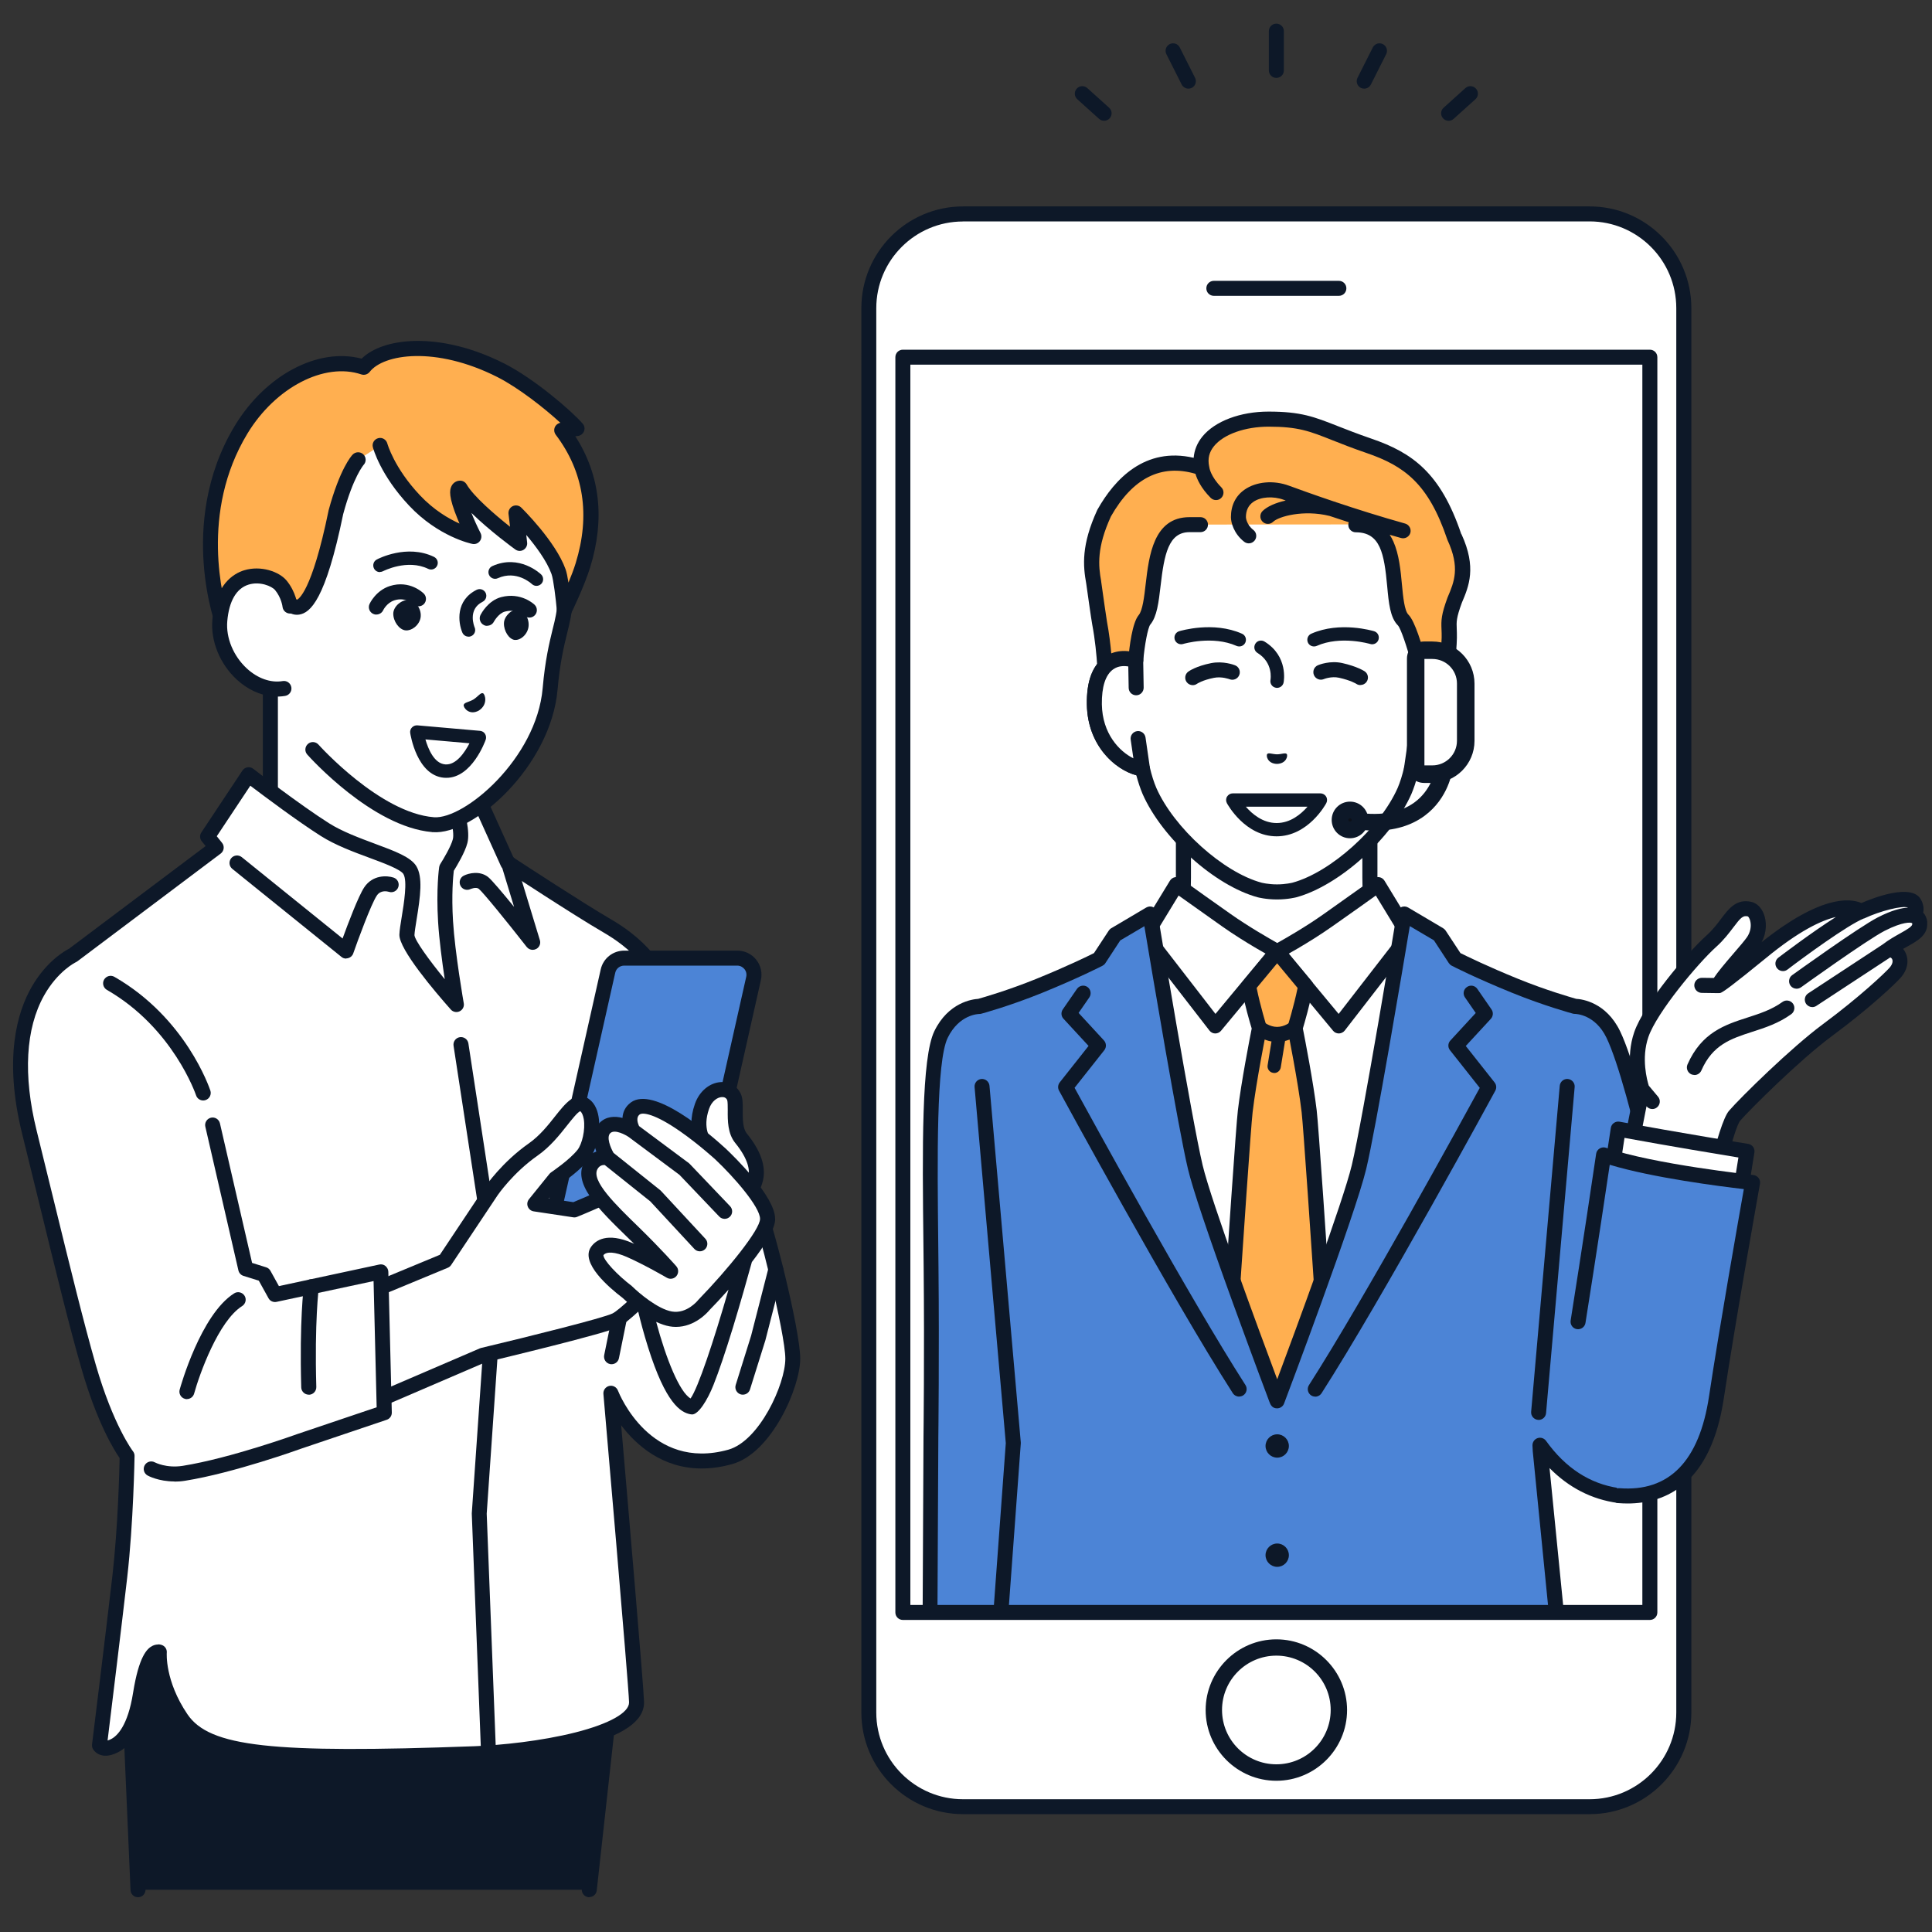 <?xml version="1.0" encoding="UTF-8"?><svg id="b" xmlns="http://www.w3.org/2000/svg" viewBox="0 0 250 250"><rect x="0" y="0" width="250" height="250" fill="#333333" stroke="none"/><defs><style>.e{fill:#4c84d6;}.f{fill:#fff;}.g{fill:#0d1828;}.h{fill:#0c1019;}.i{fill:#ffaf50;}</style></defs><g id="c"><polygon class="g" points="23.95 204.26 16.51 213.15 17.87 244.53 76.26 244.53 79.5 215.18 75.82 204.26 23.95 204.26"/><path class="g" d="M76.26,245.5s-.07,0-.11,0c-.53-.06-.92-.54-.86-1.07l3.22-29.13-3.39-10.07H24.4l-6.91,8.26,1.34,31c.02.54-.39.99-.93,1.01-.54.03-.99-.39-1.01-.93l-1.36-31.38c-.01-.24.07-.48.23-.67l7.44-8.9c.18-.22.46-.35.74-.35h51.87c.42,0,.79.27.92.66l3.68,10.93c.05.13.06.28.05.42l-3.24,29.34c-.05.5-.48.86-.96.86Z"/><path class="f" d="M66.96,114.8c-3.45-1.67-7.84-5.56-7.84-10.6v-2.92l-12.06-7.38-12.06-10.17v20.47c0,5.04-4.39,8.94-7.84,10.6-7.07,3.42-9.93,7.87-9.93,7.87l20.89,11.67h17.88l20.89-11.67s-2.86-4.46-9.93-7.87Z"/><path class="g" d="M56,135.31c-.34,0-.67-.18-.85-.5-.26-.47-.09-1.06.37-1.32l19.92-11.12c-1.16-1.4-3.98-4.32-8.9-6.7-4.18-2.02-8.39-6.35-8.39-11.48v-2.37l-11.6-7.1s-.08-.05-.12-.09l-10.47-8.82v18.38c0,5.13-4.21,9.46-8.39,11.48-4.92,2.38-7.74,5.29-8.9,6.7l19.92,11.12c.47.26.64.85.37,1.32-.26.47-.85.64-1.32.37l-20.89-11.67c-.23-.13-.4-.35-.47-.61-.07-.26-.02-.53.12-.76.12-.19,3.09-4.73,10.32-8.22,2.71-1.31,7.29-4.83,7.29-9.73v-20.47c0-.38.22-.72.56-.88.34-.16.75-.11,1.04.14l12.01,10.12,12,7.35c.29.18.46.49.46.83v2.92c0,4.9,4.58,8.42,7.29,9.73,7.24,3.5,10.2,8.03,10.32,8.22.14.23.19.5.12.76-.07.26-.23.48-.47.61l-20.89,11.67c-.15.08-.31.12-.47.12Z"/><path class="f" d="M53.04,112.59c1.02,1.69-.32,6.65-.39,8.38-.07,1.73,6.4,9.01,6.4,9.01,0,0-1.15-6.52-1.41-10.74-.26-4.22.13-6.9.13-6.9,0,0,1.44-2.23,1.76-3.5.44-1.76-1.1-5.93-1.1-5.93l2.91-.86,4.33,9.59s9.09,5.97,12.81,8.12c3.71,2.15,7.79,5.68,9.9,13.48,2.35,8.68,8.25,20.04,9.5,22.51,1.04,2.06,4.69,16.51,4.69,20.06s-3.52,11.43-8.09,12.71c-11.06,3.08-15.44-8.23-15.44-8.23,0,0,3.27,37.68,3.33,39.98.1,4.32-13.54,6.4-20.92,6.67-26.17.97-34.81.17-38.01-4.56s-2.83-8.58-2.83-8.58c0,0-1.44-.77-2.42,5.39-.77,4.83-2.43,6.24-3.37,6.71-1.52.77-1.95-.03-1.95-.03,0,0,1.82-14.77,2.64-21.87.81-7.1.94-15.62.94-15.62,0,0-2.63-3.36-4.99-11.54-2.05-7.11-4.29-16.65-7.67-30.37-4.5-18.24,5.64-22.87,5.64-22.87l18.54-13.94-1.13-1.4,2.83-4.25,2.49-3.74s6.05,4.67,9.88,7.1c3.84,2.43,9.97,3.55,10.99,5.24Z"/><path class="g" d="M45.7,228.25c-15.07,0-20.46-1.49-23.06-5.35-1.76-2.6-2.5-4.96-2.8-6.64-.22.69-.46,1.67-.68,3.06-.63,3.94-1.94,6.44-3.9,7.43-2.33,1.18-3.2-.37-3.24-.44-.1-.18-.13-.38-.11-.58.02-.15,1.83-14.85,2.64-21.86.71-6.2.9-13.59.93-15.2-.69-.99-2.92-4.55-4.94-11.58-1.59-5.51-3.24-12.28-5.53-21.65-.66-2.71-1.38-5.63-2.15-8.75-2.4-9.73-.65-15.7,1.24-18.99,1.9-3.3,4.3-4.67,4.84-4.94l17.67-13.28-.5-.62c-.27-.33-.29-.79-.05-1.15l5.31-8c.15-.22.38-.38.65-.42.27-.04.54.02.75.19.06.05,6.05,4.67,9.81,7.05,1.71,1.08,3.96,1.91,5.94,2.65,2.59.96,4.64,1.72,5.36,2.91h0c.84,1.4.53,3.84.03,6.88-.13.82-.26,1.6-.28,2.04.06.68,1.83,3.14,3.92,5.7-.34-2.23-.72-5.13-.86-7.41-.26-4.27.12-6.99.14-7.1.02-.14.07-.27.14-.39.38-.59,1.4-2.3,1.63-3.22.25-1.01-.47-3.74-1.07-5.35-.09-.25-.08-.53.04-.77.12-.24.33-.42.59-.5l2.91-.86c.47-.14.96.09,1.16.53l4.22,9.33c1.45.95,9.21,6.01,12.53,7.94,3.33,1.93,8.03,5.49,10.35,14.07,2.19,8.07,7.43,18.39,9.15,21.79l.27.54c1.13,2.25,4.8,16.77,4.8,20.5s-3.71,12.23-8.8,13.64c-1.42.4-2.74.57-3.96.57-5.05,0-8.43-2.98-10.41-5.59.86,9.96,2.92,33.95,2.96,35.8.05,2.47-2.69,4.37-8.39,5.82-4.6,1.17-9.98,1.72-13.47,1.85-6.2.23-11.4.36-15.79.36ZM20.46,212.78c.24,0,.46.06.61.14.35.18.55.56.51.95,0,.03-.27,3.6,2.67,7.95,2.85,4.22,10.84,5.11,37.17,4.14,3.39-.13,8.61-.66,13.06-1.79,4.37-1.11,6.95-2.56,6.92-3.89-.05-2.24-3.29-39.54-3.32-39.91-.04-.48.28-.92.75-1.03.47-.11.95.14,1.13.6.17.43,4.21,10.45,14.28,7.65,4.04-1.13,7.38-8.49,7.38-11.77s-3.6-17.66-4.59-19.62l-.27-.53c-1.75-3.44-7.06-13.9-9.3-22.16-2.11-7.8-6.16-10.99-9.45-12.9-3.69-2.14-12.48-7.9-12.85-8.15-.15-.1-.28-.24-.35-.41l-3.99-8.82-1.13.33c.47,1.46,1.17,4.04.79,5.52-.3,1.2-1.38,2.99-1.76,3.6-.08.68-.31,3.09-.1,6.51.25,4.12,1.38,10.57,1.39,10.63.08.43-.14.85-.53,1.04-.39.19-.86.1-1.15-.23-2.02-2.28-6.72-7.79-6.65-9.7.02-.56.15-1.35.3-2.27.29-1.75.76-4.67.22-5.56h0c-.37-.61-2.59-1.43-4.37-2.09-2.08-.77-4.43-1.64-6.31-2.83-3.03-1.92-7.33-5.15-9.13-6.51l-4.34,6.54.68.85c.17.2.24.47.21.73-.03.26-.17.5-.38.66l-18.54,13.94c-.06.04-.12.08-.18.11-.02,0-2.35,1.13-4.14,4.32-2.39,4.27-2.73,10.3-.97,17.44.77,3.13,1.48,6.04,2.15,8.76,2.29,9.35,3.94,16.1,5.51,21.57,2.26,7.85,4.79,11.18,4.82,11.21.13.17.21.39.2.61,0,.09-.14,8.65-.95,15.71-.7,6.09-2.16,17.98-2.54,21.1.12-.03.26-.09.45-.18.77-.39,2.17-1.69,2.85-6,.75-4.69,1.79-5.71,2.51-6.07.25-.12.49-.17.71-.17Z"/><path class="g" d="M79.13,176.53c-.06,0-.13,0-.19-.02-.53-.11-.86-.62-.76-1.15l2.69-13.23c.11-.53.62-.86,1.15-.76.53.11.86.62.76,1.15l-2.69,13.23c-.09.46-.5.78-.95.78Z"/><path class="g" d="M44.79,124.04c-.22,0-.44-.07-.61-.22l-14.12-11.39c-.42-.34-.48-.95-.15-1.37.34-.42.95-.48,1.37-.15l13.05,10.53c.71-1.95,2.04-5.46,2.79-6.6,1.09-1.66,2.97-1.56,3.81-1.28.51.17.78.72.61,1.23-.17.51-.72.78-1.22.61-.18-.05-1.06-.28-1.57.5-.74,1.12-2.45,5.78-3.04,7.47-.1.3-.35.53-.65.61-.09.02-.18.04-.27.04Z"/><path class="g" d="M68.93,122.91c-.29,0-.58-.13-.77-.37-2.65-3.39-5.7-7.13-6.21-7.53-.36-.28-1.08.04-1.08.04-.48.23-1.06.03-1.29-.45-.23-.48-.04-1.05.43-1.29.66-.33,2.06-.66,3.13.16.48.37,1.93,2.1,3.38,3.88l-1.64-5.39c-.16-.51.13-1.06.65-1.21.51-.16,1.06.13,1.21.65l3.12,10.26c.14.45-.07.93-.48,1.14-.14.07-.3.11-.45.11Z"/><path class="g" d="M63.22,227.83c-.52,0-.95-.41-.97-.93l-1.2-30.99s0-.07,0-.1l2.15-31.04-4.51-29.45c-.08-.53.28-1.03.81-1.11.53-.08,1.03.28,1.11.81l4.52,29.55c.01.07.01.14,0,.21l-2.15,31.09,1.2,30.94c.02.54-.4.99-.93,1.01-.01,0-.03,0-.04,0Z"/><path class="g" d="M26.29,142.4c-.41,0-.79-.26-.92-.67h0c-.03-.09-2.97-8.72-11.54-13.64-.46-.27-.63-.86-.36-1.33.27-.46.86-.63,1.33-.36,9.23,5.3,12.29,14.34,12.42,14.72.17.51-.11,1.06-.62,1.23-.1.03-.2.05-.3.05Z"/><path class="g" d="M79.26,160.68s-.05,0-.08,0c-.53-.04-.93-.51-.89-1.04,0-.12.94-12.1,0-25.96-.04-.54.37-1,.9-1.03.54-.04,1,.37,1.03.9.95,14,0,26.12,0,26.24-.04.51-.47.89-.97.89Z"/><path class="g" d="M96.13,180.47c-.1,0-.19-.01-.29-.04-.51-.16-.8-.7-.64-1.22l1.99-6.36,2.26-8.81c.13-.52.66-.83,1.18-.7.52.13.83.66.7,1.18l-2.27,8.83s0,.03-.01.05l-2,6.39c-.13.42-.51.68-.93.68Z"/><path class="f" d="M53.31,48.96c-13.88-1.03-17.26,14.87-17.88,21.35-.42,4.37-.78,8.49-.78,8.49l-.57,6.46,6.39,11.75s8.13,9.14,15.6,9.72c4.4.34,14.25-7.78,15.1-17.57.44-5,1.31-7.29,1.7-9.38.79-4.31,1.43-15.2-5.45-23.82-3.26-4.08-9.17-6.63-14.12-7Z"/><path class="g" d="M55.89,107.68s.07,0,.11,0c5.3.41,15.28-8.55,16.15-18.45.31-3.51.83-5.63,1.25-7.34.17-.68.32-1.32.44-1.94.44-2.38,2.22-14.76-5.64-24.6-3.67-4.6-10.08-7.01-14.81-7.36-6.32-.47-11.44,2.41-14.83,8.34-2.99,5.24-3.86,11.45-4.09,13.88-.42,4.32-.78,8.45-.78,8.5l-.57,6.46c-.05.53.35,1.01.88,1.05.53.05,1.01-.35,1.05-.88l.57-6.46s.37-4.17.78-8.48c.22-2.3,1.04-8.19,3.85-13.1,3.03-5.31,7.4-7.79,13-7.37,4.31.32,10.13,2.5,13.43,6.63,7.33,9.19,5.66,20.8,5.25,23.04-.1.57-.25,1.15-.42,1.83-.43,1.77-.97,3.98-1.29,7.63-.8,9.12-10.15,16.99-14.06,16.69-6.99-.54-14.87-9.31-14.95-9.4-.36-.4-.97-.44-1.37-.08-.4.36-.44.97-.08,1.37.34.38,8.4,9.35,16.14,10.03Z"/><path class="i" d="M72.69,55.66l1.95-.19c-1.34-1.55-6.1-5.66-9.87-7.56-8.4-4.24-15.6-3.1-17.7-.38-5.31-1.79-12.05,1.76-15.88,8.07-7.37,12.16-2.26,25.47-2.26,25.47l5.46.52.34-3.89,2.69.26s2.67,4.7,6.03-11.66c1.42-5.27,2.87-6.79,2.87-6.79l2.86-1.85s.85,3.3,4.46,7.13c3.61,3.83,7.67,4.67,7.67,4.67,0,0-3.1-6.13-1.77-6.27,1.58,2.73,7.69,7.16,7.69,7.16l-.46-3.96s4.26,4.16,5.5,7.6c.39,1.08.74,4.99.74,4.99,0,0,1.65-3.36,2.41-5.8,2.9-9.36-1-15.22-2.73-17.5h0Z"/><path class="g" d="M34.32,82.54c.26.02.51-.06.71-.22.2-.17.32-.4.35-.66l.26-2.91,1.3.13c.38.4.99.77,1.77.65,1.46-.23,3.42-1.92,5.7-13.01,1.31-4.84,2.63-6.34,2.64-6.36.37-.39.35-1-.04-1.37-.39-.37-1.01-.35-1.38.04-.17.17-1.66,1.86-3.11,7.21,0,.02,0,.04-.01.06-2.18,10.61-3.93,11.45-4.1,11.51-.04-.02-.11-.09-.14-.15-.15-.29-.41-.44-.74-.47l-2.69-.26c-.26-.02-.52.05-.71.22-.2.17-.32.4-.35.66l-.26,2.91-3.87-.37c-.83-2.6-3.82-13.84,2.37-24.05,3.62-5.97,9.96-9.26,14.74-7.65.39.13.82,0,1.08-.33,1.79-2.31,8.51-3.37,16.5.66,2.75,1.39,6.14,4.06,8.17,5.93-.25.05-.47.19-.62.4-.24.34-.23.8.02,1.14,3.64,4.81,4.5,10.41,2.58,16.63-.24.78-.58,1.67-.93,2.51-.11-.71-.24-1.36-.38-1.74-1.3-3.61-5.55-7.79-5.73-7.97-.29-.29-.74-.36-1.11-.18-.37.18-.58.58-.54.98l.2,1.68c-2.03-1.61-4.73-3.95-5.62-5.48-.19-.33-.56-.52-.94-.48-.43.04-.8.29-1,.67-.29.54-.4,1.42.76,4.26.09.21.18.42.26.62-1.4-.63-3.32-1.75-5.11-3.65-3.37-3.57-4.22-6.68-4.23-6.71-.14-.52-.67-.83-1.18-.69-.52.14-.83.66-.69,1.18.04.14.96,3.59,4.69,7.55,3.77,4.01,8,4.92,8.18,4.95.37.08.74-.06.97-.36.23-.3.26-.7.1-1.03-.45-.88-.86-1.8-1.19-2.62,2.38,2.33,5.49,4.6,5.68,4.73.31.23.73.25,1.06.05.33-.2.52-.57.47-.95l-.11-.98c1.22,1.44,2.66,3.37,3.27,5.07.25.7.56,3.28.69,4.75.04.43.36.79.79.87.43.08.86-.14,1.05-.53.07-.14,1.69-3.46,2.46-5.94,1.94-6.27,1.3-11.97-1.91-16.99l.31-.03c.36-.04.67-.27.81-.61.13-.34.07-.72-.17-.99-1.38-1.6-6.23-5.8-10.16-7.79-5.04-2.54-9.13-2.98-11.68-2.91-2.95.09-5.36.91-6.77,2.29-5.61-1.48-12.4,2.08-16.4,8.67-3.94,6.5-4.37,13.3-4.03,17.87.36,4.93,1.64,8.31,1.7,8.45.13.34.45.58.81.62l5.46.52s0,0,0,0Z"/><path class="f" d="M28.44,80.28c-.41,4.68,3.9,9.54,8.3,8.81l.78-10.67s-.15-1.43-1.19-2.69c-1.33-1.6-7.25-2.81-7.89,4.55Z"/><path class="g" d="M35.29,90.11c.54.05,1.08.03,1.61-.06.53-.09.89-.59.8-1.12-.09-.53-.59-.89-1.12-.8-1.55.26-3.24-.34-4.64-1.63-1.75-1.62-2.72-3.97-2.53-6.13.23-2.6,1.18-4.23,2.75-4.72,1.48-.46,3.02.21,3.43.7.83,1,.97,2.16.97,2.18.06.53.54.91,1.07.86.53-.06.91-.53.86-1.06,0-.07-.19-1.74-1.41-3.21-.96-1.16-3.34-1.99-5.5-1.32-1.36.42-3.7,1.82-4.1,6.4-.24,2.75.97,5.71,3.15,7.73,1.39,1.28,3.03,2.04,4.67,2.18Z"/><path class="g" d="M60,91.23c.06-.34.65-.36,1.27-.72.6-.39.94-.93,1.23-.8.29.13.67,1.45-.53,2.23-1.24.7-2.03-.37-1.97-.72Z"/><path class="g" d="M48.7,79.53c-.13,0-.27-.03-.4-.09-.49-.22-.71-.8-.48-1.29.03-.07.81-1.74,2.63-2.32,2.58-.82,4.32.91,4.39.98.38.38.37,1,0,1.37-.38.37-.99.37-1.37,0-.05-.05-1.02-.95-2.43-.5-1,.32-1.45,1.27-1.45,1.27-.16.36-.52.57-.89.57Z"/><path class="g" d="M63.05,80.99c-.15,0-.3-.03-.44-.11-.48-.24-.67-.83-.43-1.31.1-.19.98-1.85,2.66-2.3,2.57-.68,4.26.91,4.33.98.39.37.4.99.03,1.37-.37.38-.98.4-1.37.03-.05-.05-1.02-.9-2.49-.51-.85.23-1.42,1.29-1.43,1.3-.17.34-.51.53-.87.53Z"/><path class="g" d="M49.16,74.03c-.31,0-.61-.17-.76-.46-.22-.42-.07-.94.35-1.17.16-.08,3.89-2.04,7.41-.34.43.21.61.72.4,1.15-.21.43-.72.61-1.15.4-2.72-1.32-5.81.29-5.84.3-.13.07-.27.1-.4.1Z"/><path class="g" d="M69.42,75.81c-.22,0-.43-.08-.6-.24-.08-.07-1.99-1.84-4.4-.75-.43.2-.95,0-1.14-.43-.2-.43,0-.95.43-1.14,3.5-1.58,6.2.98,6.31,1.08.34.33.35.88.02,1.22-.17.17-.39.26-.62.26Z"/><path class="g" d="M51.56,78.14c.4-.35.89-.53,1.33-.5.35.02.69.21.98.52.4.43.62,1.06.57,1.62-.04.52-.34,1.04-.8,1.4-.36.28-.76.42-1.13.39-.01,0-.03,0-.04,0-.82-.09-1.6-1.17-1.58-2.19.01-.43.26-.89.66-1.24Z"/><path class="g" d="M65.82,79.39c.37-.35.81-.53,1.21-.51.31.02.62.2.87.51.36.43.55,1.05.5,1.62-.04.52-.31,1.04-.73,1.4-.32.28-.69.42-1.02.4-.01,0-.02,0-.04,0-.74-.08-1.43-1.16-1.4-2.17.01-.43.24-.89.61-1.24Z"/><path class="g" d="M60.62,82.38c-.34,0-.65-.2-.79-.52-.56-1.32-.9-4.17,1.85-5.54.43-.21.94-.04,1.16.39.21.43.04.94-.39,1.16-1.99.99-1.07,3.23-1.03,3.32.19.44-.02.95-.46,1.13-.11.05-.23.07-.34.07Z"/><path class="g" d="M57.76,100.65c-.1,0-.2,0-.31-.01-3.51-.31-4.33-5.56-4.37-5.79-.04-.26.04-.53.23-.72.18-.19.44-.29.7-.27l8.1.71c.27.02.51.17.65.39.14.22.18.5.09.76-.07.21-1.79,4.93-5.09,4.93ZM55.05,95.68c.36,1.24,1.13,3.11,2.55,3.23,1.42.13,2.55-1.57,3.15-2.73l-5.7-.5Z"/><path class="e" d="M88.39,159.53h-14.63c-1.38,0-2.41-1.28-2.11-2.63l7.02-31.24c.22-.98,1.1-1.68,2.11-1.68h14.63c1.38,0,2.41,1.28,2.11,2.63l-7.02,31.24c-.22.99-1.1,1.69-2.11,1.69Z"/><path class="g" d="M88.39,160.5h-14.63c-.96,0-1.85-.43-2.44-1.17-.6-.75-.82-1.71-.61-2.64l7.02-31.24c.32-1.44,1.58-2.44,3.05-2.44h14.63c.96,0,1.85.43,2.44,1.17.6.75.82,1.71.61,2.64l-7.02,31.24c-.32,1.44-1.58,2.44-3.05,2.44ZM80.77,124.95c-.56,0-1.04.38-1.16.93l-7.02,31.24c-.08.35,0,.72.23,1,.23.28.56.45.93.45h14.63c.56,0,1.04-.38,1.16-.93l7.02-31.24c.08-.35,0-.72-.23-1-.23-.28-.56-.45-.93-.45h-14.63Z"/><path class="f" d="M91.9,150.68s1.06-1.19,0-2.32c-1.17-1.25-3.8.5-3.8.5,0,0-4.12,2.7-5.98,4-1.85,1.29-7.8,3.71-7.8,3.71l-5.11-.77,2.65-3.28s2.48-1.65,3.64-3.13c1.17-1.48,1.64-5.43.06-6.43-1.57-1-3.16,3.4-6.56,5.78-3.4,2.38-5.43,5.39-5.43,5.39l-6.01,9.03-11.7,4.85-.48,14.7,17.1-7.35s15.47-3.68,17.2-4.54c1.73-.86,11.3-10.57,11.97-12.42.67-1.85-.04-2.93-.04-2.93,0,0,1.03-.7,1.5-2.1.61-1.81-1.22-2.69-1.22-2.69Z"/><path class="g" d="M45.39,183.69c-.38,0-.73-.22-.89-.59-.21-.49.02-1.06.51-1.28l17.1-7.35c.05-.02.1-.04.16-.05,6.18-1.47,15.8-3.87,16.99-4.46,1.72-.86,10.96-10.41,11.49-11.88.48-1.32.07-2.06.05-2.09-.16-.21-.2-.45-.16-.71.04-.26.21-.46.43-.61,0,0,.77-.56,1.13-1.61.3-.9-.48-1.38-.73-1.5-.27-.14-.46-.39-.52-.69-.06-.3.02-.6.22-.83.2-.24.38-.62.02-1.01-.37-.4-1.74.11-2.56.64-.04.03-4.14,2.71-5.96,3.98-1.92,1.34-7.74,3.71-7.99,3.81-.16.07-.34.09-.51.06l-5.11-.77c-.34-.05-.63-.28-.76-.61-.13-.32-.07-.69.15-.96l2.65-3.28c.06-.08.14-.14.22-.2.02-.02,2.36-1.58,3.42-2.92.57-.73,1.03-2.58.8-3.97-.09-.5-.25-.87-.46-1.02-.36.14-1.12,1.11-1.69,1.83-.98,1.24-2.19,2.77-3.82,3.91-3.2,2.24-5.16,5.11-5.18,5.14l-6.01,9.02c-.11.16-.26.29-.44.36l-11.7,4.85c-.5.21-1.06-.03-1.27-.52-.21-.5.03-1.06.52-1.27l11.43-4.74,5.85-8.78c.09-.13,2.18-3.2,5.68-5.65,1.39-.98,2.47-2.33,3.41-3.53,1.29-1.62,2.61-3.3,4.23-2.28.71.45,1.18,1.26,1.36,2.35.31,1.83-.21,4.25-1.19,5.49-1.1,1.41-3.2,2.89-3.74,3.26l-1.5,1.85,3.17.48c1.13-.47,5.83-2.43,7.37-3.5,1.84-1.29,5.96-3.98,6-4.01.34-.22,3.37-2.14,5.05-.35.83.89.84,1.9.56,2.69.73.68,1.37,1.8.87,3.28-.32.96-.85,1.64-1.27,2.07.18.65.27,1.68-.2,2.99-.77,2.11-10.47,11.97-12.45,12.96-1.75.87-15.39,4.13-17.33,4.6l-17.03,7.32c-.13.05-.26.08-.38.08Z"/><path class="f" d="M94.98,141.91c-.77-1.61-3.31-1.14-4.14,1.23-1.11,3.18.45,4.9.45,4.9l4.88,6.31s1.19.16,1.64-1.88c.47-2.15-1.22-4.35-1.91-5.2-1.25-1.53-.45-4.38-.91-5.36Z"/><path class="g" d="M96.2,155.32c-.09,0-.15,0-.16,0-.53-.07-.91-.56-.84-1.09.07-.51.51-.87,1.02-.84.12-.02.44-.25.63-1.12.18-.81.03-2.23-1.71-4.37-.99-1.22-.98-2.89-.97-4.23,0-.45,0-1.14-.07-1.32-.13-.28-.37-.41-.7-.39-.57.03-1.3.51-1.65,1.53-.9,2.57.24,3.91.25,3.92.36.4.33,1.01-.06,1.37-.4.36-1.01.33-1.37-.06-.08-.09-1.94-2.18-.65-5.87.57-1.64,1.9-2.75,3.38-2.83,1.11-.06,2.09.51,2.55,1.5.27.57.27,1.31.26,2.17,0,1.03-.02,2.31.53,2.99,1.79,2.2,2.49,4.22,2.1,6.02-.54,2.44-2.05,2.64-2.55,2.64ZM96.29,153.38s0,0,0,0c0,0,0,0,0,0ZM96.29,153.38s0,0,0,0c0,0,0,0,0,0ZM96.22,153.38h0Z"/><path class="f" d="M35.58,167.5l-1.44-2.6-2.35-.73-4.28-18.6-7.94,44.51s1.71.95,4.22.55c6.32-1,15-4.16,15-4.16l10.93-3.69-.45-18.22-13.69,2.94Z"/><path class="g" d="M22.57,191.7c-2.05,0-3.4-.73-3.47-.77-.47-.26-.64-.85-.38-1.32.26-.47.85-.64,1.32-.38.04.02,1.5.78,3.6.45,6.15-.98,14.74-4.08,14.82-4.11l10.28-3.47-.4-16.33-12.55,2.69c-.42.09-.85-.1-1.05-.48l-1.25-2.26-1.98-.62c-.33-.1-.58-.37-.66-.71l-4.28-18.6c-.12-.52.21-1.04.73-1.16.52-.12,1.04.21,1.16.73l4.16,18.06,1.82.57c.24.07.44.24.56.46l1.09,1.97,12.99-2.79c.28-.06.58,0,.8.19s.36.45.37.74l.45,18.22c.01.43-.26.81-.66.94l-10.93,3.69c-.34.12-8.83,3.19-15.16,4.2-.49.08-.95.11-1.37.11Z"/><path class="g" d="M24.19,181.05c-.09,0-.17-.01-.26-.04-.52-.14-.82-.68-.68-1.19.11-.4,2.73-9.73,7.05-12.46.45-.29,1.05-.15,1.34.3.29.45.15,1.05-.3,1.34-3.07,1.93-5.53,8.83-6.22,11.33-.12.43-.51.71-.94.71Z"/><path class="g" d="M39.95,180.47c-.52,0-.96-.42-.97-.94-.24-8.66.32-12.98.34-13.15.07-.53.56-.91,1.09-.84.53.07.91.56.84,1.09,0,.04-.56,4.37-.32,12.85.01.54-.41.98-.94,1,0,0-.02,0-.03,0Z"/><path class="f" d="M99.33,157.72c0-2.65-6.09-8.39-6.09-8.39,0,0-8.49-7.78-11.03-5.9-1.39,1.03-.27,2.92-.27,2.92,0,0-2.37-1.68-3.66-.4-1.29,1.28.37,3.88.37,3.88,0,0-1.39-.36-2.16.92-1.28,2.14,1.8,5.16,5.5,8.76,2.18,2.12,3.71,3.78,4.39,4.53l-.17.12c-.98-.55-3.03-1.68-4.73-2.42-2.32-1.01-3.63-.7-4.22.14-1.07,1.53,3.93,5.31,3.93,5.31,0,0,.94.93,2.21,1.83,1,4.21,3.3,12.45,6.08,13,1.44.28,5.43-13.76,6.92-19.22,1.59-2.02,2.92-4.03,2.92-5.09Z"/><path class="g" d="M100.3,157.72c0-2.92-5.33-8.09-6.4-9.1-2.13-1.95-9.31-8.15-12.27-5.96-.75.56-1.04,1.28-1.08,2-1.01-.26-2.11-.21-2.95.62-1.1,1.09-.85,2.63-.44,3.73-.55.2-1.1.58-1.5,1.26-1.69,2.81,1.71,6.12,5.65,9.95.26.25.51.5.75.73-.06-.03-.12-.05-.18-.08-3.38-1.48-4.84-.33-5.4.48-1.44,2.06,2.34,5.27,4.09,6.6.2.19.96.91,1.99,1.67.32,1.34.76,3.01,1.3,4.72,2.28,7.25,4.2,8.41,5.45,8.66.09.02.17.03.25.03.82,0,1.98-1.84,2.76-3.81.71-1.78,1.55-4.28,2.52-7.43.97-3.18,1.87-6.38,2.45-8.48,1.66-2.14,3.02-4.29,3.02-5.58ZM81.78,166.43c-1.93-1.46-3.7-3.38-3.7-4.01.4-.51,1.52-.43,3.01.22,2.24.98,5.17,2.68,5.2,2.7.41.24.93.15,1.24-.22.3-.37.3-.9-.01-1.26-.07-.08-1.84-2.11-4.85-5.05-3.07-2.98-6.24-6.07-5.34-7.56.27-.46.68-.51.92-.5l5.9,4.71,5.7,6.15c.19.21.45.31.71.31.24,0,.47-.09.66-.26.39-.36.42-.98.05-1.37l-5.75-6.2s-.07-.07-.11-.1l-6.02-4.81c-.39-.67-.94-2.03-.43-2.54.58-.58,2.04.24,2.41.5l6.55,4.88,5.15,5.4c.19.2.45.3.7.3.24,0,.48-.09.67-.27.39-.37.4-.98.03-1.37l-5.21-5.46s-.08-.08-.12-.11l-6.45-4.8c-.15-.33-.44-1.11.09-1.5.38-.28,1.93-.13,5.32,2.25,2.36,1.65,4.46,3.57,4.47,3.58,2.4,2.26,5.78,6.14,5.78,7.68,0,1.39-4.13,6.51-7.96,10.45-.02.02-.05.05-.07.08-.01.02-1.44,1.79-3.37,1.46-1.83-.31-4.3-2.42-5.09-3.2-.03-.03-.06-.06-.1-.08ZM89.36,180.96c-1.42-.81-3.16-5.09-4.45-9.91.58.27,1.17.48,1.74.58.28.05.55.07.82.07,2.44,0,4.08-1.86,4.36-2.2.56-.57,1.45-1.51,2.44-2.62-1.94,6.73-3.94,12.72-4.91,14.08Z"/></g><g id="d"><rect class="f" x="114.37" y="44.23" width="101.58" height="166.28"/><path class="f" d="M177.26,113.56v-9.96l-12.06,6.47-12.06-6.47v9.96c0,5.04-1.25,7.09-3.55,9.52-1.84,1.94-10.35,6.63-10.35,6.63l17.03,16.15h17.88l17.03-16.15s-8.51-4.69-10.35-6.63c-2.3-2.43-3.55-4.48-3.55-9.52Z"/><path class="g" d="M174.13,146.83c-.26,0-.51-.1-.7-.3-.37-.39-.35-1,.04-1.37l16.07-15.24c-2.47-1.39-7.9-4.55-9.43-6.17-2.53-2.67-3.82-4.98-3.82-10.19v-8.34l-10.63,5.71c-.29.15-.63.15-.92,0l-10.63-5.71v8.34c0,5.2-1.29,7.51-3.82,10.19-1.53,1.62-6.96,4.77-9.43,6.17l16.07,15.24c.39.37.41.98.04,1.37-.37.39-.98.41-1.37.04l-17.03-16.15c-.22-.21-.33-.52-.29-.83s.22-.58.49-.73c2.33-1.28,8.69-4.95,10.11-6.45,2.27-2.4,3.28-4.24,3.28-8.85v-9.96c0-.34.18-.66.47-.83.29-.18.66-.18.96-.02l11.61,6.23,11.61-6.23c.3-.16.66-.15.96.02.29.18.47.49.47.83v9.96c0,4.61,1.01,6.45,3.28,8.85,1.42,1.5,7.78,5.16,10.11,6.45.27.15.46.42.49.73.04.31-.07.61-.29.83l-17.03,16.15c-.19.18-.43.27-.67.27Z"/><path class="f" d="M183.53,85.47v-9.41c0-2.71-.68-5.39-1.98-7.76-2.49-4.54-7.54-10.91-16.23-10.95h-.15c-8.69.04-13.73,6.4-16.23,10.95-1.31,2.38-1.98,5.05-1.98,7.76v9.41c-2.02-.77-5.44-.27-5.35,5.66.09,5.25,3.89,8.07,6.23,8.36.23,1,.53,1.98.9,2.86,2.42,5.48,8.98,11.39,14.26,12.82,0,0,.94.25,2.25.25s2.25-.25,2.25-.25c5.28-1.43,11.84-7.34,14.26-12.82.37-.87.67-1.85.9-2.86,2.33-.29,6.14-3.1,6.23-8.36.1-5.93-3.32-6.43-5.35-5.66Z"/><path class="g" d="M165.24,116.39c-1.41,0-2.45-.27-2.49-.28-5.55-1.5-12.37-7.62-14.9-13.37-.3-.71-.57-1.52-.81-2.42-2.75-.73-6.32-3.86-6.4-9.17-.05-2.98.72-5.05,2.29-6.15.87-.61,1.95-.86,3.06-.75v-8.19c0-2.88.73-5.73,2.1-8.23,2.34-4.26,7.67-11.41,17.07-11.45.03,0,.05,0,.08,0,.03,0,.05,0,.08,0,9.41.04,14.73,7.19,17.07,11.45,1.38,2.51,2.1,5.35,2.1,8.23v8.19c1.11-.12,2.19.14,3.06.75,1.57,1.1,2.34,3.17,2.29,6.15-.09,5.31-3.65,8.44-6.4,9.17-.23.9-.5,1.7-.8,2.41-2.54,5.75-9.36,11.87-14.9,13.38-.05.01-1.09.28-2.5.28ZM145.44,86.17c-.44,0-.94.1-1.4.42-1,.7-1.5,2.27-1.47,4.53.08,4.77,3.54,7.18,5.38,7.41.4.05.73.35.83.74.24,1.03.53,1.94.85,2.69,2.28,5.18,8.65,10.92,13.62,12.26,0,0,.85.22,1.99.22s1.99-.22,2-.22c4.96-1.35,11.33-7.08,13.62-12.27.32-.75.6-1.65.84-2.68.09-.4.42-.69.83-.74,1.84-.23,5.3-2.64,5.38-7.41.04-2.27-.47-3.83-1.47-4.53-1.01-.71-2.22-.34-2.57-.21-.3.11-.63.07-.9-.11-.26-.18-.42-.48-.42-.8v-9.41c0-2.55-.64-5.08-1.86-7.3-2.61-4.74-7.39-10.41-15.38-10.44-.02,0-.05,0-.07,0-.02,0-.05,0-.07,0-7.99.03-12.77,5.7-15.38,10.44-1.22,2.22-1.86,4.74-1.86,7.3v9.41c0,.32-.16.62-.42.8-.26.18-.6.22-.9.11-.19-.07-.64-.22-1.17-.22Z"/><path class="i" d="M177.11,57.66c-6.46-2.22-7.38-3.44-12.97-3.44-4.81,0-9.46,2.33-8.65,6.3-.52-.02-7.4-3.41-12.63,5.86-2.02,4.41-1.73,6.93-1.35,8.99,0,0,.67,4.75.76,5.24.77,4.08.78,8.27.78,8.27h2.2s1.71-3.4,1.71-3.4c0,0,.36-4.36,1.13-5.28,1.97-2.36-.02-12.32,5.82-12.32h1.42l20.08-.02c6.65,0,3.96,10.18,6.15,12.34.78.77,1.96,5.28,1.96,5.28l1.78,2.67,1.71-.05s.47-3.72.5-5.62c.03-1.9-.34-2.03.71-4.88.92-2.18,1.74-4.29-.04-8.15-2.54-7.53-5.89-10.01-11.07-11.79Z"/><path class="g" d="M189.08,69.09c-2.67-7.89-6.3-10.51-11.65-12.34-1.8-.62-3.14-1.15-4.32-1.61-3.07-1.21-4.76-1.88-8.96-1.88-3.66,0-6.94,1.24-8.56,3.23-.67.82-1.05,1.76-1.13,2.75-6.31-1.45-10.22,2.76-12.43,6.67-.01.02-.03.05-.04.07-2.09,4.56-1.85,7.22-1.43,9.55.08.57.67,4.77.77,5.26.75,3.94.76,8.05.76,8.1,0,.26.1.51.29.69.18.18.43.28.68.28h2.2c.36-.01.7-.22.86-.55l1.71-3.39c.06-.11.09-.23.1-.36.18-2.13.61-4.34.91-4.73.88-1.05,1.09-2.9,1.34-5.03.47-4.06,1.02-6.94,3.74-6.94h1.42c.54,0,.97-.43.97-.97s-.43-.97-.97-.97h-1.42c-4.66,0-5.24,5-5.67,8.66-.19,1.68-.4,3.41-.9,4.01-.84,1-1.21,4.13-1.34,5.63l-1.35,2.69h-.65c-.05-1.49-.21-4.49-.77-7.48-.06-.34-.49-3.29-.75-5.19,0-.01,0-.03,0-.04-.37-2.03-.58-4.34,1.26-8.37,2.82-4.97,6.5-6.82,10.94-5.52.21.71.72,1.85,1.97,3.11.19.19.44.29.69.29s.49-.09.68-.28c.38-.38.39-.99.01-1.37-1.4-1.42-1.55-2.54-1.56-2.62,0,0,0,0,0,0,0-.03,0-.07-.02-.1-.2-.99,0-1.84.64-2.62,1.25-1.53,4.02-2.51,7.06-2.51,3.83,0,5.3.58,8.24,1.75,1.14.45,2.57,1.02,4.41,1.65,4.91,1.68,8.03,3.96,10.46,11.18.01.03.02.07.04.1,1.64,3.56.86,5.4.03,7.36,0,.01-.01.03-.02.04-.83,2.26-.84,2.97-.79,4.15.01.31.03.63.02,1.05-.02,1.29-.26,3.5-.39,4.69h-.34s-1.39-2.08-1.39-2.08c-.4-1.51-1.33-4.73-2.18-5.56-.52-.51-.69-2.31-.84-3.89-.17-1.84-.37-3.92-1.11-5.58-.14-.31-.3-.6-.47-.87.49.14.97.28,1.47.42.52.14,1.05-.16,1.2-.67.14-.52-.16-1.05-.67-1.2-3.21-.9-6.34-1.89-8.96-2.77-.06-.03-.12-.06-.19-.07-.04,0-.07-.02-.11-.03-2.56-.86-4.62-1.61-5.77-2.03-1.99-.74-4.24-.54-5.74.5-1.17.81-1.78,2.05-1.78,3.57,0,.68.36,2.12,1.71,3.18.18.14.39.21.6.21.29,0,.57-.13.76-.37.33-.42.26-1.03-.16-1.36-.93-.73-.97-1.63-.97-1.66,0-.87.32-1.53.95-1.97.96-.67,2.59-.78,3.96-.27.08.03.16.06.24.09-1.32.29-2.39.77-2.99,1.35-.38.37-.39.99-.02,1.37.19.2.44.3.7.3s.49-.09.68-.27c.73-.7,3.94-1.59,7.3-.76.79.26,1.62.54,2.49.82-.04.1-.06.21-.06.33,0,.54.43.97.97.97,3.18,0,3.67,2.76,4.06,6.97.2,2.19.38,4.08,1.4,5.09.37.41,1.18,2.83,1.71,4.84.03.1.07.2.13.29l1.78,2.67c.19.28.5.44.84.43l1.71-.05c.48-.01.88-.37.94-.85.02-.15.48-3.8.51-5.73,0-.48,0-.84-.02-1.17-.04-.93-.06-1.4.66-3.37.91-2.14,1.93-4.57-.04-8.86Z"/><path class="f" d="M183.53,85.47l-.06,3.51-.25,6.57-.57,3.94c2.33-.29,6.14-3.1,6.23-8.36.1-5.93-3.32-6.43-5.35-5.66Z"/><path class="g" d="M182.64,100.46c-.26,0-.51-.1-.69-.29-.21-.22-.31-.52-.27-.82l.57-3.94c.08-.53.57-.9,1.1-.82.53.08.9.57.82,1.1l-.35,2.42c1.82-.9,4.01-3.2,4.08-6.99.04-2.27-.47-3.83-1.47-4.53-.67-.47-1.42-.47-1.95-.37l-.05,2.78c0,.53-.44.95-.97.95,0,0-.01,0-.02,0-.54,0-.96-.45-.95-.99l.06-3.51c0-.4.25-.75.63-.89,1.53-.58,3.16-.42,4.37.43,1.57,1.1,2.34,3.17,2.29,6.15-.09,5.76-4.28,8.96-7.08,9.3-.04,0-.08,0-.12,0Z"/><path class="f" d="M147.01,88.98l-.06-3.51c-2.02-.77-5.44-.27-5.35,5.66.09,5.25,3.89,8.07,6.23,8.36l-.57-3.94-.25-6.57Z"/><path class="g" d="M147.84,100.46s-.08,0-.12,0c-2.8-.35-6.99-3.55-7.08-9.3-.05-2.98.72-5.05,2.29-6.15,1.21-.85,2.84-1.01,4.37-.43.37.14.62.49.63.89l.06,3.51c0,.54-.42.98-.95.99,0,0-.01,0-.02,0-.53,0-.96-.42-.97-.95l-.05-2.78c-.53-.09-1.29-.1-1.95.37-1,.7-1.5,2.27-1.47,4.53.06,3.79,2.25,6.08,4.08,6.99l-.35-2.42c-.08-.53.29-1.02.82-1.1.53-.08,1.02.29,1.1.82l.57,3.94c.04.3-.06.6-.27.82-.18.19-.43.29-.69.29Z"/><path class="g" d="M165.24,89.01c-.05,0-.11,0-.16-.02-.47-.09-.77-.54-.68-1.01.02-.09.37-2.23-1.68-3.49-.41-.25-.53-.78-.28-1.19.25-.41.78-.53,1.19-.28,3.09,1.89,2.5,5.15,2.47,5.29-.08.41-.44.7-.85.7Z"/><path class="g" d="M163.98,97.57c.17-.2.64.02,1.26.04.62-.01,1.08-.24,1.26-.04.18.21-.03,1.24-1.26,1.28-1.23-.03-1.44-1.07-1.26-1.28Z"/><path class="g" d="M165.19,108.22c-4.07,0-6.33-4.11-6.43-4.29-.14-.27-.14-.59.02-.85.16-.26.44-.42.74-.42h11.34c.3,0,.59.16.74.42.16.26.16.58.02.85-.09.18-2.36,4.29-6.43,4.29ZM161.21,104.39c.84.96,2.21,2.11,3.99,2.11s3.15-1.15,3.99-2.11h-7.97Z"/><path class="g" d="M177.82,107.47c-1.04,0-2.15-.1-3.32-.31-.59-.1-.98-.66-.87-1.25.1-.59.67-.98,1.25-.87,3.46.62,6.2.21,8.14-1.2,2.17-1.58,2.68-4,2.75-4.4v-2.92c0-.6.48-1.08,1.08-1.08s1.08.48,1.08,1.08v3.01s0,.09,0,.14c-.02.15-.49,3.61-3.6,5.9-1.74,1.28-3.92,1.92-6.51,1.92Z"/><path class="h" d="M175.99,106.1c0,.72-.58,1.29-1.29,1.29s-1.29-.58-1.29-1.29.58-1.29,1.29-1.29,1.29.58,1.29,1.29Z"/><path class="g" d="M174.69,108.47c-1.31,0-2.37-1.06-2.37-2.37s1.06-2.37,2.37-2.37,2.37,1.06,2.37,2.37-1.06,2.37-2.37,2.37ZM174.69,105.88c-.12,0-.22.1-.22.22s.1.22.22.22.22-.1.22-.22-.1-.22-.22-.22Z"/><path class="f" d="M184.27,84.14h1.08c2.38,0,4.32,1.93,4.32,4.32v7.41c0,2.38-1.93,4.32-4.32,4.32h-1.08c-.6,0-1.08-.48-1.08-1.08v-13.88c0-.6.48-1.08,1.08-1.08Z"/><path class="g" d="M185.35,101.31h-1.08c-1.22,0-2.21-.99-2.21-2.21v-13.88c0-1.22.99-2.21,2.21-2.21h1.08c3,0,5.45,2.44,5.45,5.45v7.41c0,3-2.44,5.45-5.45,5.45ZM184.32,99.04h1.03c1.76,0,3.18-1.43,3.18-3.18v-7.41c0-1.76-1.43-3.18-3.18-3.18h-1.03v13.77Z"/><path class="g" d="M170.03,83.65c-.33,0-.65-.19-.79-.51-.19-.44,0-.95.44-1.14,3.71-1.64,7.95-.37,8.13-.32.46.14.71.62.57,1.08-.14.46-.62.71-1.08.57-.04-.01-3.82-1.13-6.92.25-.11.05-.23.07-.35.07Z"/><path class="g" d="M176.04,88.65c-.19,0-.38-.05-.55-.17h0s-.69-.44-2.22-.78c-.99-.22-1.97.17-1.98.18-.49.2-1.06-.03-1.27-.53-.2-.49.02-1.06.52-1.27.16-.07,1.57-.63,3.15-.28,1.91.43,2.8,1.01,2.9,1.07.44.3.56.91.25,1.35-.19.28-.49.42-.8.42Z"/><path class="g" d="M160.36,83.65c-.12,0-.24-.02-.35-.07-3.11-1.38-6.89-.26-6.92-.25-.46.14-.94-.12-1.08-.57-.14-.46.12-.94.57-1.08.18-.05,4.42-1.33,8.13.32.44.19.63.7.44,1.14-.14.32-.46.51-.79.51Z"/><path class="g" d="M154.34,88.66c-.3,0-.59-.14-.78-.39-.32-.43-.23-1.04.2-1.36.1-.07,1-.71,2.95-1.1,1.57-.31,2.96.22,3.11.28.5.2.74.76.54,1.26-.2.5-.76.74-1.26.54-.03-.01-1.01-.38-2.01-.18-1.51.3-2.17.76-2.18.76-.17.13-.37.19-.57.19Z"/><path class="f" d="M147.57,120.65l1.48-.99,3.17-5.2s1.04.78,6.48,4.61c3.02,2.13,6.56,4.04,6.56,4.04h0s0,0,0,0h0s3.55-1.91,6.56-4.04c5.44-3.84,6.48-4.61,6.48-4.61l3.17,5.2,1.48.99,2.46,2.42-3.94,22.27-8.98,40.59h-14.47l-8.98-40.59-3.94-22.27,2.46-2.42Z"/><path class="g" d="M172.5,186.91h-14.47c-.46,0-.85-.32-.95-.76l-8.98-40.59s0-.03,0-.04l-3.94-22.27c-.06-.31.05-.64.27-.86l2.46-2.42s.09-.08.14-.12l1.3-.87,3.06-5.02c.14-.23.38-.4.65-.45.27-.05.55.01.77.18.01,0,1.11.83,6.46,4.6,2.3,1.62,4.96,3.14,6,3.73,1.05-.58,3.7-2.1,6-3.73,5.34-3.77,6.44-4.59,6.46-4.6.22-.16.5-.23.77-.18.27.05.5.21.65.45l3.06,5.02,1.3.87c.05.03.1.07.14.12l2.46,2.42c.23.22.33.55.27.86l-3.94,22.27s0,.03,0,.04l-8.98,40.59c-.1.44-.49.76-.95.76ZM158.81,184.97h12.91l8.81-39.81,3.85-21.75-2.03-2-1.41-.93c-.12-.08-.22-.18-.29-.3l-2.62-4.3c-.87.63-2.54,1.82-5.64,4-3.03,2.14-6.52,4.02-6.66,4.1-.29.16-.63.16-.92,0-.15-.08-3.63-1.96-6.66-4.1-3.1-2.19-4.77-3.38-5.64-4l-2.62,4.3c-.07.12-.17.22-.29.3l-1.41.93-2.03,2,3.85,21.75,8.81,39.81Z"/><path class="g" d="M157.27,133.73s-.01,0-.02,0c-.29,0-.57-.14-.75-.38l-9.3-12.01c-.33-.42-.25-1.03.17-1.36.42-.33,1.03-.25,1.36.17l8.55,11.05,7.22-8.7c.18-.22.46-.35.75-.35s.56.13.75.35l7.22,8.7,8.56-11.05c.33-.42.94-.5,1.36-.17.42.33.5.94.17,1.36l-9.3,12.01c-.18.23-.46.37-.75.38-.29,0-.58-.12-.76-.35l-7.25-8.74-7.25,8.74c-.18.22-.46.35-.75.35Z"/><path class="i" d="M169.39,143.79c-.47-3.99-1.82-10.76-1.82-10.76,0,0,.89-2.86,1.39-5.47l-3.65-4.4-.04-.05-.04.05-3.65,4.4c.5,2.61,1.39,5.47,1.39,5.47,0,0-1.35,6.76-1.82,10.76-.47,3.99-4.25,62.87-4.25,62.87l8.38,8.1,8.38-8.1s-3.78-58.87-4.25-62.87Z"/><path class="g" d="M165.27,215.73c-.24,0-.49-.09-.68-.27l-8.38-8.1c-.2-.2-.31-.48-.29-.76.15-2.41,3.79-58.95,4.26-62.92.42-3.57,1.54-9.34,1.79-10.59-.23-.75-.92-3.11-1.34-5.33-.05-.28.02-.58.21-.8l3.65-4.4s.03-.03.04-.04l.04-.05c.18-.2.44-.31.71-.31h0c.27,0,.53.11.71.31l.04.05s.03.03.04.04l3.65,4.4c.19.22.26.52.21.8-.43,2.23-1.12,4.59-1.34,5.33.25,1.26,1.37,7.03,1.79,10.59.47,3.97,4.1,60.52,4.26,62.92.02.28-.09.56-.29.76l-8.37,8.1c-.19.18-.43.27-.68.27ZM157.89,206.28l7.38,7.13,7.38-7.13c-.35-5.47-3.78-58.63-4.22-62.37-.45-3.86-1.76-10.4-1.81-10.68-.01-.06-.02-.13-.02-.19,0-.1.01-.19.04-.29,0-.03.78-2.52,1.27-4.91l-2.65-3.19-2.65,3.19c.49,2.4,1.26,4.89,1.27,4.91.03.09.04.19.04.29,0,.06,0,.13-.02.19-.06.28-1.36,6.82-1.81,10.68-.44,3.74-3.87,56.9-4.22,62.37Z"/><path class="g" d="M164.88,138.84s-.09,0-.14-.01c-.47-.08-.79-.52-.71-.99l.67-4.12c.08-.47.52-.79.99-.71.47.08.79.52.71.99l-.67,4.12c-.07.42-.43.73-.85.73Z"/><path class="g" d="M165.27,134.83c-1.66,0-2.81-.96-2.94-1.07-.4-.35-.45-.97-.1-1.37.35-.4.97-.45,1.37-.1,0,0,.71.59,1.66.59s1.66-.59,1.67-.59c.41-.34,1.02-.29,1.37.11.35.41.3,1.01-.1,1.36-.13.11-1.27,1.06-2.94,1.06Z"/><path class="e" d="M217.16,166.56s-5.15-25.95-8.41-32.7c-1.77-3.68-4.95-3.64-4.95-3.64,0,0-3.58-.96-7.76-2.66-4.81-1.95-7.74-3.47-7.74-3.47l-2.06-3.14-4.53-2.68s-4.42,26.76-5.86,32.74c-1.43,5.99-10.59,30.24-10.59,30.24,0,0-9.16-24.25-10.59-30.24-1.43-5.99-5.86-32.74-5.86-32.74l-4.53,2.68-2.06,3.14s-2.93,1.52-7.74,3.47c-4.18,1.7-7.76,2.66-7.76,2.66h0s-3.18-.04-4.95,3.64c-1.71,3.54-1.41,17.45-1.28,30.11.11,11.47-.02,21.97-.02,21.97l-.11,22.71,7.95,8.4c-.69,6.91-1.05,10.41-1.05,10.41h76s-1.37-13.48-3.96-39.75c-.02-.19-.03-.43-.03-.7,2.14,2.98,5.4,5.86,10.18,6.52,8.15-1.25,7.7-26.97,7.7-26.97Z"/><path class="g" d="M203.27,228.43h-76c-.27,0-.54-.12-.72-.32-.18-.2-.27-.48-.25-.75,0,0,.34-3.35,1-9.97l-7.64-8.08c-.17-.18-.27-.42-.27-.67l.11-22.71c0-.11.13-10.63.02-21.95,0-.99-.02-1.98-.03-2.98-.14-12.39-.26-24.09,1.41-27.56,1.81-3.74,4.93-4.14,5.68-4.19.61-.17,3.86-1.1,7.55-2.6,3.96-1.61,6.66-2.93,7.43-3.32l1.92-2.92c.08-.12.19-.23.32-.3l4.53-2.68c.28-.16.61-.18.9-.04.29.14.5.41.55.72.04.27,4.44,26.79,5.84,32.67,1.13,4.74,7.3,21.41,9.65,27.7,2.35-6.29,8.51-22.95,9.65-27.7,1.41-5.88,5.8-32.41,5.84-32.67.05-.32.26-.59.55-.72.29-.14.63-.12.9.04l4.53,2.68c.13.08.24.18.32.3l1.92,2.92c.77.38,3.47,1.71,7.43,3.32,3.68,1.5,6.93,2.42,7.55,2.6.75.04,3.87.44,5.68,4.19,3.27,6.78,8.27,31.87,8.48,32.93.01.06.02.11.02.17,0,.07.1,6.58-.81,13.16-1.27,9.22-3.87,14.19-7.72,14.78-.09.01-.19.02-.28,0-3.37-.46-6.32-1.98-8.82-4.51,2.41,24.43,3.71,37.25,3.72,37.38.03.27-.06.55-.25.75-.18.2-.45.32-.72.32ZM128.34,226.49h73.85c-.37-3.68-1.69-16.81-3.85-38.68-.02-.22-.03-.48-.04-.79,0-.42.27-.8.67-.93.4-.13.84.01,1.09.36,2.51,3.5,5.66,5.55,9.38,6.1,2.76-.56,4.87-5.19,5.96-13.1.83-6.03.8-12,.79-12.78-.33-1.66-5.24-26.01-8.31-32.38-1.47-3.04-3.97-3.09-4.08-3.09-.08,0-.17-.01-.25-.03-.15-.04-3.69-1-7.88-2.7-4.79-1.95-7.7-3.44-7.82-3.51-.15-.08-.27-.19-.37-.33l-1.93-2.95-3.12-1.84c-.94,5.63-4.39,26.18-5.64,31.41-1.43,5.98-10.25,29.36-10.63,30.36-.14.38-.5.63-.91.63-.67,0-.87-.52-1.01-.9l-.29-.78c-.25-.68-.62-1.65-1.06-2.83-.8-2.16-2.03-5.48-3.31-9-3.29-9.07-5.26-14.95-5.86-17.47-1.25-5.23-4.7-25.78-5.64-31.41l-3.12,1.84-1.93,2.95c-.09.14-.22.25-.37.33-.12.06-3.03,1.56-7.82,3.51-4.19,1.7-7.73,2.66-7.88,2.7-.09.02-.17.03-.26.03-.1,0-2.6.06-4.07,3.09-1.48,3.06-1.34,15.62-1.22,26.7.01,1,.02,1.99.03,2.98.11,11.35-.02,21.88-.02,21.99l-.11,22.32,7.68,8.11c.19.2.29.48.26.76-.47,4.7-.78,7.83-.94,9.34Z"/><path class="g" d="M170.19,180.72c-.18,0-.36-.05-.52-.15-.45-.29-.58-.89-.29-1.34,7.21-11.25,19.97-34.55,22.1-38.46l-3.85-4.87c-.3-.37-.28-.91.05-1.26l3.28-3.56-1.39-2.01c-.31-.44-.2-1.05.25-1.35.44-.31,1.05-.2,1.35.25l1.83,2.65c.26.37.22.88-.08,1.21l-3.25,3.52,3.73,4.72c.24.3.28.72.09,1.07-.14.27-14.59,26.84-22.48,39.14-.19.29-.5.45-.82.45Z"/><path class="g" d="M160.34,180.72c-.32,0-.63-.16-.82-.45-7.89-12.3-22.34-38.88-22.48-39.14-.19-.34-.15-.76.09-1.07l3.73-4.72-3.25-3.52c-.31-.33-.34-.84-.08-1.21l1.83-2.65c.31-.44.91-.55,1.35-.25.44.31.55.91.25,1.35l-1.39,2.01,3.28,3.56c.32.35.34.89.05,1.26l-3.85,4.87c2.14,3.91,14.89,27.21,22.11,38.46.29.45.16,1.05-.29,1.34-.16.1-.34.15-.52.15Z"/><path class="g" d="M132.09,186.65l-4.05-46.15c-.05-.53-.52-.93-1.05-.88-.53.05-.93.52-.88,1.05l4.04,46.07-2,27.27c.57.37,1.25.64,1.87.99l2.07-28.2c0-.05,0-.1,0-.16Z"/><path class="g" d="M199.1,183.73s-.06,0-.09,0c-.53-.05-.93-.52-.88-1.05l3.7-42.18c.05-.53.52-.93,1.05-.88.53.05.93.52.88,1.05l-3.7,42.18c-.04.51-.47.89-.97.89Z"/><path class="g" d="M166.78,187.11c0,.83-.68,1.51-1.51,1.51s-1.51-.68-1.51-1.51.68-1.51,1.51-1.51,1.51.68,1.51,1.51Z"/><path class="g" d="M166.78,201.24c0,.83-.68,1.51-1.51,1.51s-1.51-.68-1.51-1.51.68-1.51,1.51-1.51,1.51.68,1.51,1.51Z"/><path class="g" d="M165.16,10.08c-.54,0-.97-.43-.97-.97v-5.08c0-.54.43-.97.97-.97s.97.43.97.97v5.08c0,.54-.43.97-.97.97Z"/><path class="g" d="M176.53,11.47c-.15,0-.3-.03-.44-.1-.48-.24-.67-.83-.43-1.3l1.98-3.93c.24-.48.83-.67,1.3-.43.48.24.67.83.43,1.3l-1.98,3.93c-.17.34-.51.53-.87.53Z"/><path class="g" d="M153.78,11.47c-.35,0-.7-.2-.87-.53l-1.98-3.93c-.24-.48-.05-1.06.43-1.3.48-.24,1.06-.05,1.3.43l1.98,3.93c.24.48.05,1.06-.43,1.3-.14.07-.29.1-.44.1Z"/><path class="g" d="M142.87,15.63c-.23,0-.46-.08-.65-.25l-2.82-2.54c-.4-.36-.43-.97-.07-1.37.36-.4.97-.43,1.37-.07l2.82,2.54c.4.36.43.97.07,1.37-.19.21-.46.32-.72.32Z"/><path class="g" d="M187.45,15.63c-.27,0-.53-.11-.72-.32-.36-.4-.33-1.01.07-1.37l2.82-2.54c.4-.36,1.01-.33,1.37.07.36.4.33,1.01-.07,1.37l-2.82,2.54c-.19.17-.42.25-.65.25Z"/><path class="f" d="M112.43,39.87v181.72c0,6.73,5.46,12.19,12.19,12.19h81.08c6.73,0,12.19-5.46,12.19-12.19V39.87c0-6.73-5.46-12.19-12.19-12.19h-81.08c-6.73,0-12.19,5.46-12.19,12.19ZM116.82,46.22h96.66v162.43h-96.66V46.22Z"/><path class="g" d="M205.7,234.75h-81.08c-7.26,0-13.16-5.9-13.16-13.16V39.87c0-7.26,5.9-13.16,13.16-13.16h81.08c7.26,0,13.16,5.9,13.16,13.16v181.72c0,7.26-5.9,13.16-13.16,13.16ZM124.61,28.66c-6.19,0-11.22,5.03-11.22,11.22v181.72c0,6.19,5.03,11.22,11.22,11.22h81.08c6.19,0,11.22-5.03,11.22-11.22V39.87c0-6.19-5.03-11.22-11.22-11.22h-81.08ZM213.49,209.62h-96.66c-.54,0-.97-.43-.97-.97V46.22c0-.54.43-.97.97-.97h96.66c.54,0,.97.43.97.97v162.43c0,.54-.43.97-.97.97ZM117.8,207.68h94.72V47.19h-94.72v160.49Z"/><path class="g" d="M165.16,230.43c-5.05,0-9.15-4.11-9.15-9.15s4.11-9.15,9.15-9.15,9.15,4.11,9.15,9.15-4.11,9.15-9.15,9.15ZM165.16,214.24c-3.88,0-7.03,3.15-7.03,7.03s3.15,7.03,7.03,7.03,7.03-3.15,7.03-7.03-3.15-7.03-7.03-7.03Z"/><path class="g" d="M173.25,38.28h-16.18c-.54,0-.97-.43-.97-.97s.43-.97.97-.97h16.18c.54,0,.97.43.97.97s-.43.97-.97.97Z"/><path class="f" d="M247.58,118.44c.18-.16.62-.67.14-1.56-.69-1.29-5.15.23-6.88,1.05-1.57-1.01-5.61-.76-12.97,5.31,0,0-5.14,4.21-5.51,4.3.35-1.01,3.7-4.52,4.52-5.72,1.21-1.77.56-3.95-.46-4.17-2.08-.47-2.48,1.93-4.96,4.15-2.48,2.22-7.89,8.69-9.06,12.08-1.21,3.53.1,7.09.1,7.09l-3.19,16.24,10.91,2.83s2.83-14.09,4.23-15.7c1.4-1.61,7.85-8,11.98-11.05,4.97-3.68,8.23-6.81,8.8-7.46,1.45-1.66.08-3.32-1.07-2.85,2.11-1.64,4.39-2.06,4.25-3.55-.04-.42-.26-.84-.84-.98Z"/><path class="g" d="M219.25,139.1c-.13,0-.26-.03-.39-.08-.49-.22-.71-.79-.5-1.28,1.83-4.15,4.85-5.13,7.76-6.07,1.61-.52,3.13-1.01,4.53-2.02.43-.31,1.04-.22,1.36.22.31.44.21,1.04-.22,1.36-1.65,1.19-3.38,1.75-5.06,2.29-2.74.89-5.11,1.65-6.58,5.01-.16.36-.52.58-.89.58Z"/><path class="g" d="M249.39,119.32c-.05-.49-.23-.91-.53-1.23.11-.48.05-1.05-.28-1.67-1.16-2.19-6.17-.24-7.71.43-1.62-.69-5.43-.91-12.92,5.07.73-1.35.64-2.76.28-3.67-.33-.83-.91-1.39-1.61-1.55-1.93-.43-2.92.88-3.88,2.15-.52.69-1.1,1.47-1.94,2.22-2.5,2.24-8.07,8.84-9.33,12.49-1.13,3.27-.28,6.52.02,7.47l-3.14,15.99c-.1.53.24,1.04.77,1.14.53.1,1.04-.24,1.14-.77l2.8-14.24h0c.19.24.47.36.75.36.22,0,.44-.07.62-.23.41-.34.47-.96.12-1.37l-1.2-1.43c-.21-.67-1-3.53-.05-6.29,1.09-3.18,6.43-9.56,8.79-11.68.98-.88,1.65-1.78,2.2-2.5.96-1.28,1.25-1.57,1.88-1.43.06.03.22.22.31.59.17.68.02,1.46-.42,2.1-.29.42-.97,1.22-1.7,2.06-1.23,1.43-2.11,2.48-2.59,3.22l-1.54-.02c-.53,0-.98.42-.99.96,0,.54.42.98.96.99l2.13.03s.01,0,.02,0c0,0,.02,0,.02,0,.05,0,.1,0,.14-.01.01,0,.02,0,.04,0,0,0,0,0,.01,0,.04,0,.08-.02.15-.05,0,0,.02,0,.02-.01.36-.17,1.38-.87,5.74-4.43,4.34-3.58,7.24-4.92,9.09-5.35-3.2,2.03-7.21,5.09-7.44,5.26-.43.33-.51.93-.18,1.36.19.25.48.38.77.38.21,0,.41-.06.59-.2,2.04-1.56,7.8-5.78,9.88-6.61,0,0,.01,0,.02,0,.01,0,.03,0,.04-.01,2.08-.98,4.97-1.69,5.64-1.4,0,0,0,0,0,.01-.8.03-2.05.31-3.91,1.27-2.43,1.25-10.71,7.21-11.06,7.46-.44.31-.53.92-.22,1.36.19.26.49.4.79.4.2,0,.39-.06.57-.18.08-.06,8.51-6.12,10.82-7.31,2.44-1.25,3.39-1.05,3.4-1.04-.05-.01-.08-.03-.08-.03h0c.05.02.1.04.16.05.05.01.07.02.07.02h0s.02.03.03.1c.03.31-.6.69-1.57,1.23-.69.39-1.47.82-2.26,1.43l-9.64,6.33c-.45.29-.57.9-.28,1.34.19.28.5.44.81.44.18,0,.37-.05.53-.16l9.54-6.26c.08,0,.16.06.22.14.16.23.17.65-.29,1.18-.58.66-3.82,3.75-8.64,7.32-4.07,3.01-10.59,9.41-12.14,11.2-1.45,1.68-3.77,12.78-4.45,16.14-.11.53.23,1.04.76,1.14.06.01.13.02.19.02.45,0,.86-.32.95-.78,1.37-6.8,3.24-14.36,4.01-15.25,1.26-1.45,7.64-7.81,11.82-10.91,5.01-3.7,8.32-6.87,8.95-7.6,1.2-1.38.97-2.79.4-3.58-.03-.05-.07-.09-.1-.13.19-.11.37-.21.55-.31,1.33-.74,2.72-1.51,2.56-3.11Z"/><path class="f" d="M207.93,155.67l16.47,3.61,1.65-10.31s-8.98-1.45-16.66-2.87c-.54,3.53-1.46,9.58-1.46,9.58Z"/><path class="g" d="M224.41,160.25c-.05,0-.1,0-.15-.01-.53-.08-.89-.58-.81-1.11l1.5-9.35c-2.39-.39-8.84-1.46-14.74-2.54l-1.31,8.59c-.08.53-.58.89-1.11.81-.53-.08-.89-.58-.81-1.11l1.46-9.58c.04-.26.18-.49.4-.64.21-.15.48-.21.74-.16,7.59,1.4,16.55,2.86,16.64,2.87.53.09.89.58.8,1.11l-1.65,10.31c-.08.48-.49.82-.96.82Z"/><path class="e" d="M204.21,171.02l5.25,22.51c6.46.51,11.21-3.07,12.66-12.72,1.54-10.23,4.68-27.79,4.68-27.79,0,0-12.96-1.37-19.28-3.57-1.56,10.6-3.31,21.59-3.31,21.59Z"/><path class="g" d="M210.61,194.55c-.42,0-.83-.02-1.23-.05-.53-.04-.93-.51-.89-1.04.04-.53.51-.93,1.04-.89,6.45.51,10.36-3.49,11.62-11.9,1.31-8.71,3.81-22.9,4.5-26.8-3.02-.35-11.82-1.47-17.35-3.15-1.5,10.13-3.12,20.36-3.14,20.46-.08.53-.58.89-1.11.81-.53-.08-.89-.58-.81-1.11.02-.11,1.76-11.1,3.3-21.58.04-.29.21-.54.46-.69.25-.15.55-.18.82-.09,6.14,2.14,18.94,3.51,19.07,3.53.27.03.51.17.67.38.16.22.23.49.18.75-.03.18-3.16,17.67-4.68,27.77-1.66,11.03-7.45,13.6-12.47,13.6Z"/></g></svg>